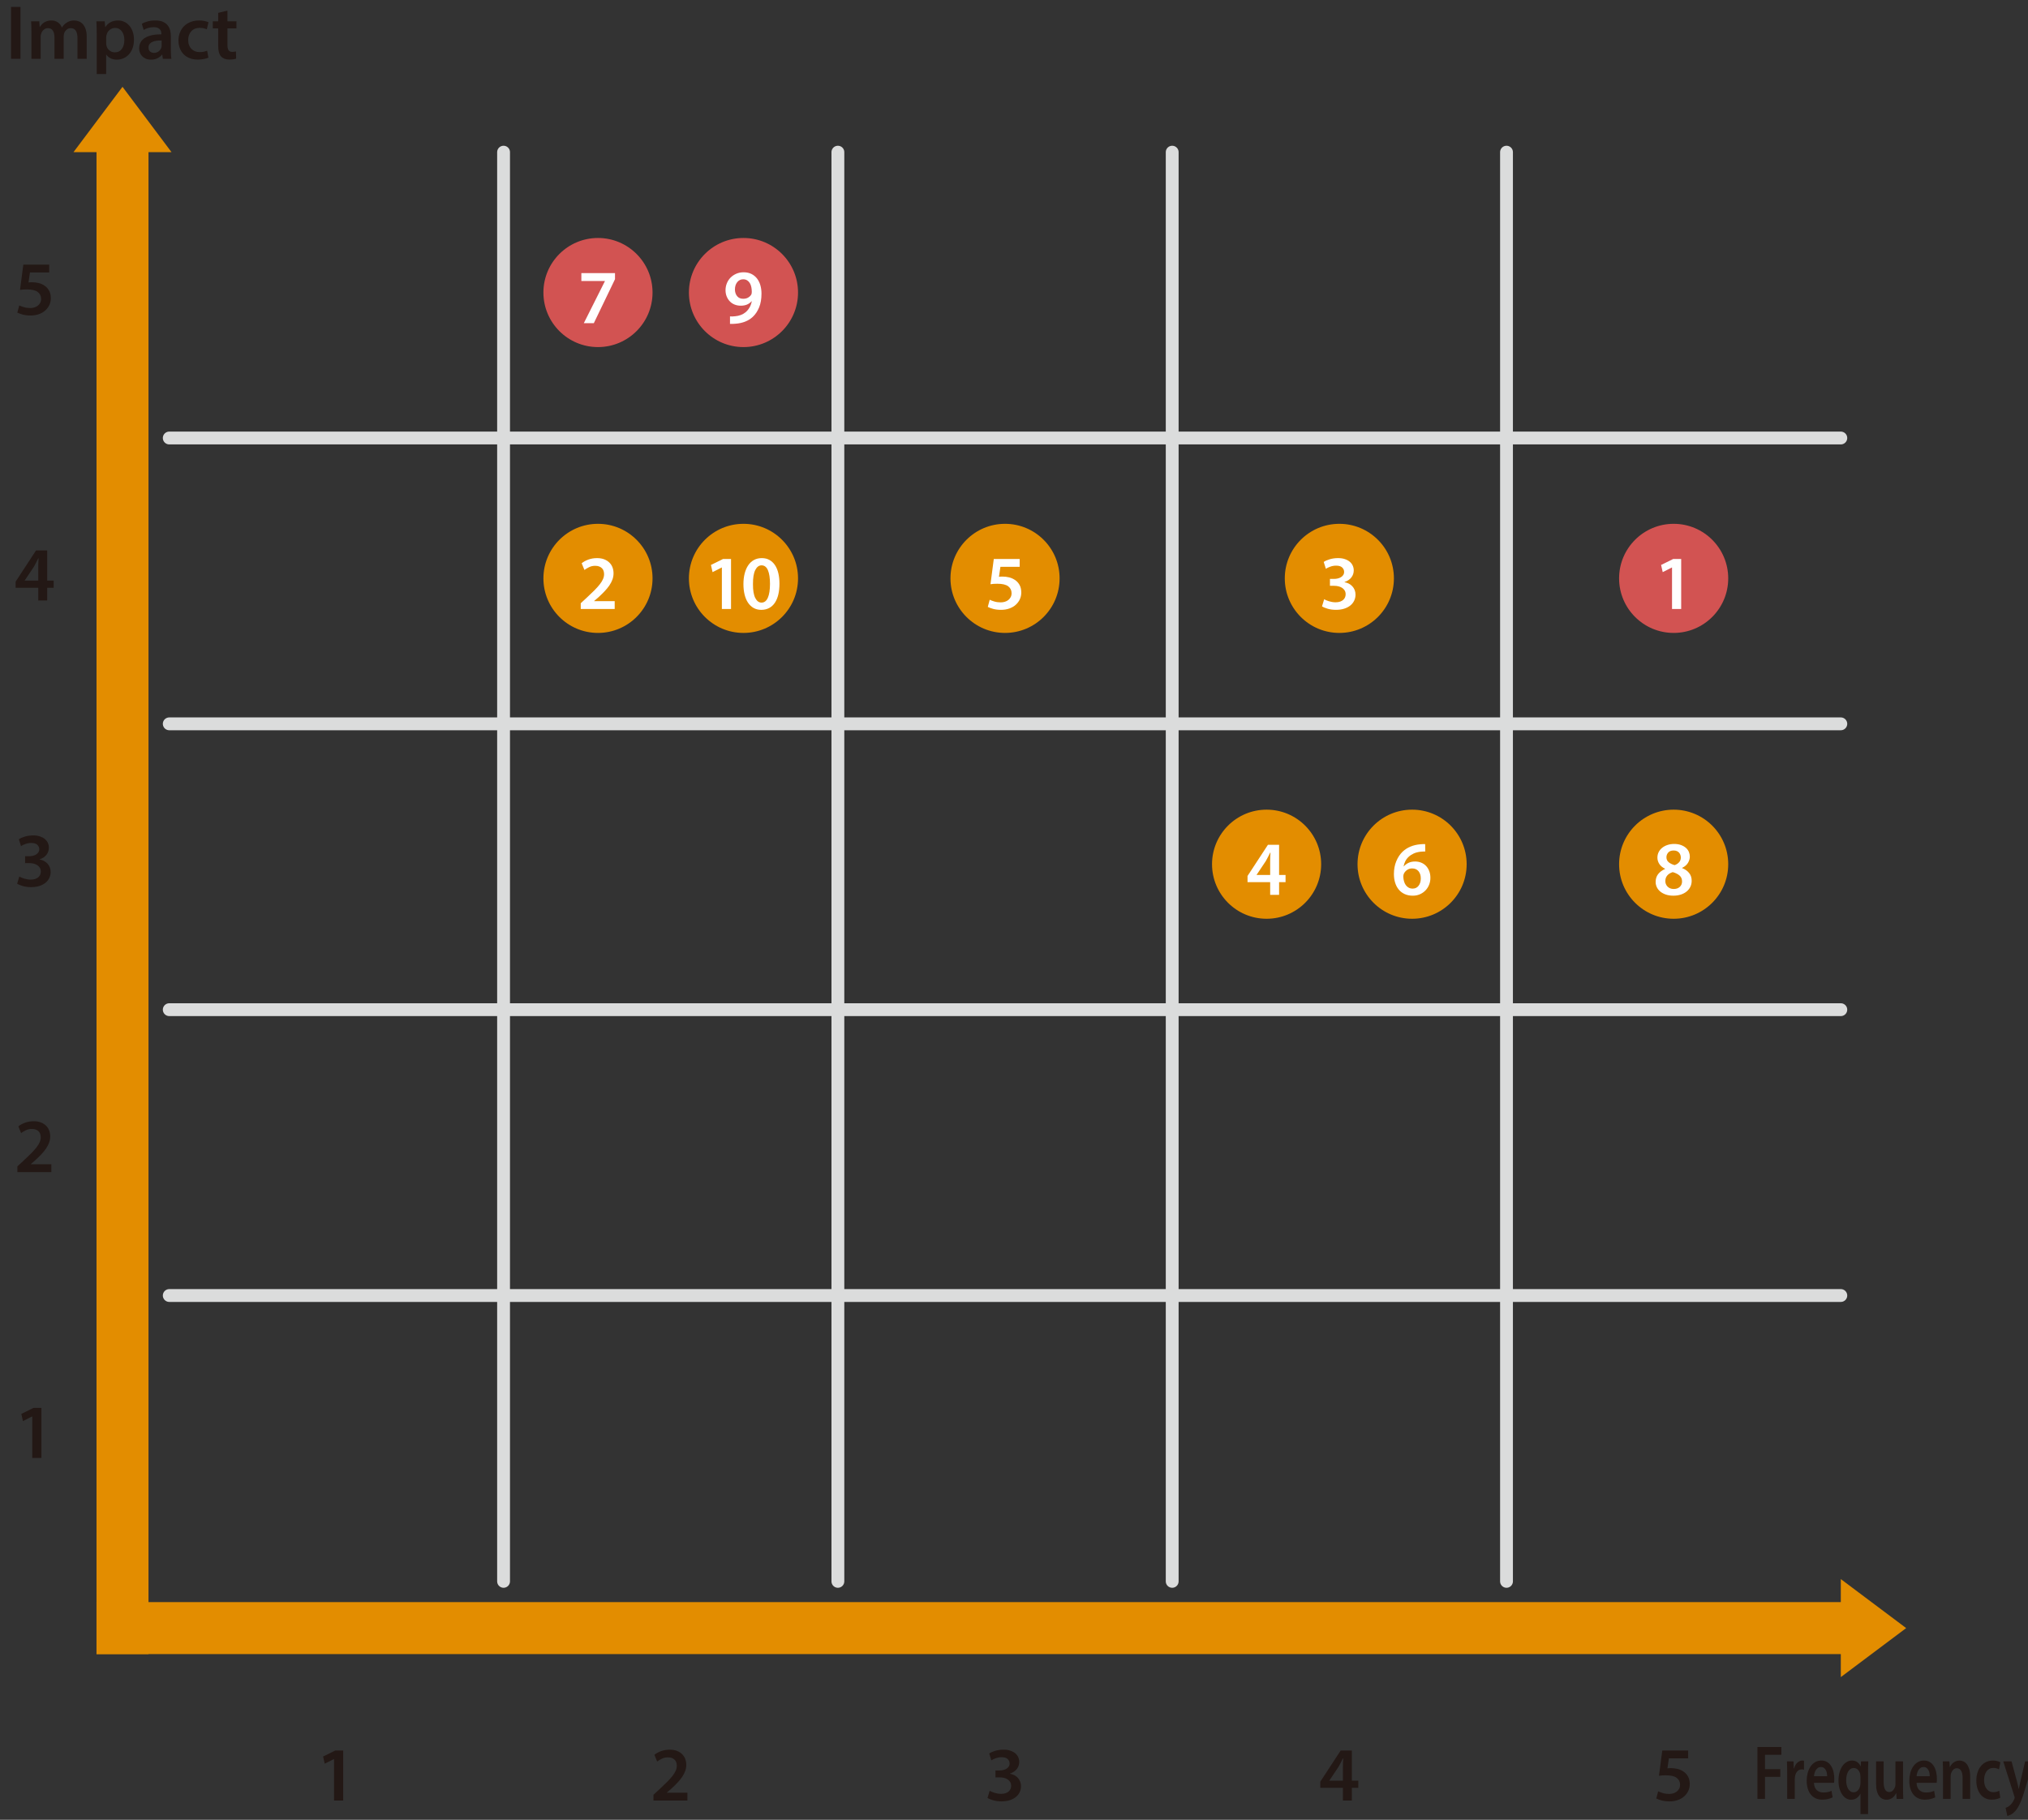<?xml version="1.0" encoding="UTF-8"?>
<svg id="_レイヤー_1" data-name="レイヤー 1" xmlns="http://www.w3.org/2000/svg" width="400" height="359" viewBox="0 0 400 359">
  <rect x="0" y="0" width="400" height="359" fill="#333333" stroke="none"/>
  <defs>
    <style>
      .cls-1 {
        fill: #231815;
      }

      .cls-2 {
        fill: #fff;
      }

      .cls-3 {
        fill: none;
        stroke: #dbdcdc;
        stroke-linecap: round;
        stroke-linejoin: round;
        stroke-width: 2.531px;
      }

      .cls-4 {
        fill: #e38d00;
      }

      .cls-5 {
        fill: #d25352;
      }
    </style>
  </defs>
  <rect class="cls-4" x="19.035" y="316.056" width="347.136" height="10.255"/>
  <polygon class="cls-4" points="363.08 330.85 363.08 311.514 375.97 321.182 363.08 330.85"/>
  <rect class="cls-4" x="19.035" y="26.924" width="10.255" height="299.385"/>
  <polygon class="cls-4" points="33.831 30.017 14.494 30.017 24.163 17.127 33.831 30.017"/>
  <g>
    <path class="cls-1" d="M4.042,1.365v10.235h-1.868V1.365h1.868Z"/>
    <path class="cls-1" d="M6.198,6.407c0-.426-.005-.817-.015-1.177-.01-.359-.025-.701-.046-1.025h1.61l.076,1.094h.046c.091-.142.202-.289.334-.44.131-.152.289-.289.471-.41s.395-.221.638-.296c.243-.076.521-.114.835-.114.486,0,.908.124,1.268.372.359.248.62.58.782.995h.03c.253-.405.557-.714.911-.927.203-.142.425-.251.668-.326.243-.076.516-.114.82-.114s.605.056.904.167c.298.111.564.294.797.547s.42.585.562.994c.142.41.213.909.213,1.496v4.358h-1.822v-4.085c0-.617-.106-1.099-.319-1.442-.212-.345-.546-.517-1.002-.517-.324,0-.598.099-.82.296s-.385.428-.486.691c-.021.091-.041.189-.061.296-.021.106-.03.215-.03.326v4.435h-1.822v-4.282c0-.517-.104-.939-.312-1.269-.208-.328-.529-.493-.964-.493-.354,0-.646.111-.873.334-.228.223-.382.466-.463.729-.071.172-.106.374-.106.607v4.373h-1.822v-5.193Z"/>
    <path class="cls-1" d="M19.075,6.665c0-.485-.005-.929-.015-1.328-.01-.4-.025-.777-.046-1.132h1.64l.091,1.139h.03c.273-.425.623-.749,1.048-.972s.921-.334,1.488-.334c.425,0,.828.089,1.207.266.38.178.708.428.987.752.278.324.501.719.668,1.185s.25.987.25,1.563c0,.669-.096,1.251-.289,1.747s-.448.908-.767,1.237-.679.575-1.078.736c-.4.162-.812.243-1.238.243-.466,0-.881-.091-1.245-.273-.365-.182-.643-.42-.835-.714h-.03v3.827h-1.868v-7.942ZM20.943,8.503c0,.192.02.364.061.516.091.386.289.699.592.942.304.242.653.364,1.048.364.597,0,1.061-.226,1.39-.676.329-.45.494-1.04.494-1.77,0-.323-.041-.63-.122-.919-.081-.288-.198-.539-.35-.751-.152-.213-.341-.382-.569-.509-.228-.127-.494-.19-.797-.19-.385,0-.736.127-1.055.38s-.524.588-.615,1.002c-.051.173-.076.329-.076.472v1.139Z"/>
    <path class="cls-1" d="M32.12,11.601l-.122-.82h-.045c-.233.294-.534.532-.903.714-.37.183-.797.273-1.283.273-.375,0-.707-.061-.995-.183-.288-.121-.531-.285-.729-.493-.198-.207-.347-.442-.448-.706-.101-.263-.152-.536-.152-.82,0-.931.39-1.632,1.169-2.103.779-.471,1.853-.701,3.219-.691v-.121c0-.122-.018-.259-.053-.41-.036-.152-.106-.291-.212-.418-.106-.126-.258-.235-.456-.326s-.458-.137-.782-.137c-.364,0-.724.051-1.078.151-.354.102-.658.233-.911.396l-.364-1.215c.273-.172.64-.324,1.101-.456.461-.131.985-.197,1.572-.197s1.078.086,1.473.258c.395.173.708.402.941.691.233.288.397.62.494.994.096.375.144.765.144,1.17v2.673c0,.334.008.655.023.964s.043.58.083.812h-1.686ZM31.876,7.986c-.334-.01-.655.005-.964.046-.309.04-.583.111-.82.212-.238.102-.43.243-.577.426-.146.182-.22.415-.22.698,0,.364.104.633.312.805.208.173.458.259.751.259.375,0,.691-.104.949-.312.258-.207.428-.443.509-.706.02-.071.035-.142.045-.213.01-.07.015-.137.015-.197v-1.018Z"/>
    <path class="cls-1" d="M41.109,11.373c-.203.091-.486.177-.85.258-.365.081-.78.122-1.245.122-.577,0-1.101-.089-1.572-.267-.471-.177-.871-.43-1.2-.759-.329-.329-.584-.724-.767-1.185-.182-.461-.273-.979-.273-1.557,0-.557.093-1.075.281-1.557.187-.48.456-.898.805-1.253.349-.354.779-.632,1.291-.835.511-.202,1.091-.304,1.739-.304.344,0,.678.033,1.002.099.324.066.592.149.805.251l-.334,1.396c-.152-.07-.341-.137-.569-.197-.228-.061-.509-.091-.843-.091-.354,0-.673.061-.957.182-.284.122-.521.292-.714.509-.192.218-.339.474-.44.768-.101.293-.152.607-.152.941,0,.385.058.724.175,1.018.116.293.275.541.478.744.203.202.44.356.714.463s.572.159.896.159.605-.027.843-.083.448-.124.63-.205l.258,1.382Z"/>
    <path class="cls-1" d="M44.86,2.095v2.11h1.776v1.397h-1.776v3.265c0,.455.071.797.212,1.025.142.228.39.341.744.341.162,0,.304-.01.425-.03.122-.02.223-.04.304-.061l.03,1.428c-.142.051-.329.094-.562.129s-.496.054-.79.054c-.344,0-.656-.054-.934-.16s-.503-.255-.675-.448c-.385-.414-.577-1.103-.577-2.064v-3.478h-1.063v-1.397h1.063v-1.67l1.822-.44Z"/>
  </g>
  <path class="cls-1" d="M9.705,53.754h-3.796l-.289,1.974c.111-.021.223-.032.334-.038.111-.005.238-.008.379-.008.436,0,.86.051,1.276.152.415.102.79.264,1.124.486.375.232.684.557.926.972.243.415.365.926.365,1.533,0,.477-.094.919-.281,1.329-.187.41-.456.772-.805,1.086s-.77.56-1.26.736c-.491.177-1.041.266-1.648.266-.577,0-1.091-.061-1.541-.183-.451-.121-.808-.253-1.071-.395l.38-1.412c.212.111.514.226.903.342s.812.175,1.268.175c.273,0,.539-.038.797-.114s.486-.189.683-.342c.198-.151.357-.342.479-.569s.182-.488.182-.782c0-.566-.22-1.02-.661-1.359-.44-.339-1.157-.508-2.148-.508-.273,0-.517.007-.729.022-.213.015-.42.038-.623.068l.653-4.981h5.103v1.55Z"/>
  <path class="cls-1" d="M7.548,118.461v-2.506H3.084v-1.215l4.024-6.15h2.202v5.953h1.275v1.412h-1.275v2.506h-1.762ZM7.548,114.543v-2.688c0-.283.005-.567.016-.851.01-.283.025-.572.045-.865h-.061c-.152.313-.296.602-.433.865s-.281.531-.433.805l-1.807,2.703-.015.03h2.688Z"/>
  <path class="cls-1" d="M3.813,172.917c.091.061.217.127.379.197.162.071.342.137.539.197.198.062.41.112.638.152.228.04.458.061.691.061.354,0,.658-.046.911-.137.253-.091.46-.213.623-.364.162-.152.278-.321.349-.509s.106-.377.106-.569c0-.294-.063-.544-.19-.752-.126-.207-.294-.38-.501-.517-.208-.136-.446-.237-.714-.304-.269-.065-.544-.099-.828-.099h-.866v-1.366h.835c.212,0,.435-.025.668-.076s.445-.131.638-.243c.192-.111.35-.255.471-.433.121-.177.182-.387.182-.63,0-.334-.127-.623-.38-.866-.253-.242-.653-.364-1.2-.364-.405,0-.792.068-1.162.205s-.655.276-.858.418l-.425-1.352c.283-.202.678-.38,1.185-.531.506-.152,1.058-.229,1.655-.229.506,0,.952.066,1.336.198.384.131.706.306.964.523.258.218.453.474.584.767.131.294.197.603.197.927,0,.517-.152.977-.456,1.382s-.759.714-1.367.926v.031c.304.051.587.144.851.28.263.137.494.312.691.524.197.212.352.458.463.736s.167.585.167.919c0,.415-.086.805-.258,1.169-.172.364-.42.681-.744.949-.324.269-.727.48-1.207.638-.481.157-1.025.235-1.633.235s-1.154-.071-1.64-.213c-.486-.142-.86-.298-1.124-.471l.425-1.412Z"/>
  <path class="cls-1" d="M3.433,231.229v-1.139l1.169-1.078c.577-.537,1.081-1.021,1.511-1.45.431-.431.787-.828,1.071-1.192.283-.364.496-.709.638-1.032.142-.324.213-.648.213-.973,0-.223-.031-.433-.091-.63s-.162-.372-.304-.523c-.142-.152-.324-.273-.547-.365-.223-.091-.496-.137-.82-.137-.436,0-.833.089-1.192.267-.36.177-.666.361-.919.554l-.546-1.321c.354-.293.792-.536,1.313-.729.521-.192,1.096-.289,1.724-.289.546,0,1.022.081,1.427.243.405.162.744.38,1.018.653.273.273.476.59.607.949.131.359.197.741.197,1.146,0,.436-.074.851-.22,1.245-.147.395-.352.784-.615,1.169s-.577.768-.941,1.146c-.364.38-.759.768-1.185,1.162l-.865.744v.03h4.054v1.549H3.433Z"/>
  <path class="cls-1" d="M6.364,279.43h-.031l-1.807.912-.319-1.413,2.399-1.185h1.564v9.871h-1.807v-8.186Z"/>
  <g>
    <path class="cls-1" d="M332.967,346.882h-3.797l-.288,1.974c.111-.021.223-.032.334-.038.111-.005.237-.008.38-.008.435,0,.86.051,1.275.152s.79.264,1.124.486c.374.232.683.557.926.972s.364.926.364,1.533c0,.477-.094.919-.28,1.329-.188.41-.456.772-.805,1.086-.35.313-.77.56-1.261.736s-1.04.266-1.647.266c-.577,0-1.091-.061-1.542-.183-.45-.121-.807-.253-1.07-.395l.38-1.412c.213.111.514.226.903.342s.812.175,1.269.175c.272,0,.539-.038.797-.114s.486-.189.684-.342c.197-.151.356-.342.478-.569.122-.228.183-.488.183-.782,0-.566-.22-1.02-.66-1.359-.44-.339-1.157-.508-2.149-.508-.273,0-.516.007-.729.022-.213.015-.42.038-.623.068l.653-4.981h5.103v1.55Z"/>
    <path class="cls-1" d="M264.876,355.203v-2.506h-4.465v-1.215l4.024-6.15h2.202v5.953h1.275v1.412h-1.275v2.506h-1.762ZM264.876,351.285v-2.688c0-.283.005-.567.015-.851s.025-.572.046-.865h-.061c-.152.313-.296.602-.433.865s-.281.531-.434.805l-1.807,2.703-.016.03h2.688Z"/>
    <path class="cls-1" d="M195.204,353.274c.091.061.217.127.379.197.162.071.342.137.539.197.198.062.41.112.638.152.228.04.458.061.691.061.354,0,.658-.046.911-.137.253-.091.46-.213.623-.364.162-.152.278-.321.349-.509s.106-.377.106-.569c0-.294-.063-.544-.19-.752-.126-.207-.294-.38-.501-.517-.208-.136-.446-.237-.714-.304-.269-.065-.544-.099-.828-.099h-.866v-1.366h.835c.212,0,.435-.025.668-.076s.445-.131.638-.243c.192-.111.35-.255.471-.433.121-.177.182-.387.182-.63,0-.334-.127-.623-.38-.866-.253-.242-.653-.364-1.2-.364-.405,0-.792.068-1.162.205s-.655.276-.858.418l-.425-1.352c.283-.202.678-.38,1.185-.531.506-.152,1.058-.229,1.655-.229.506,0,.952.066,1.336.198.384.131.706.306.964.523.258.218.453.474.584.767.131.294.198.603.198.927,0,.517-.152.977-.456,1.382s-.759.714-1.367.926v.031c.304.051.587.144.851.28.263.137.494.312.691.524.197.212.352.458.463.736s.167.585.167.919c0,.415-.086.805-.258,1.169-.172.364-.42.681-.744.949-.324.269-.727.48-1.207.638-.481.157-1.025.235-1.633.235s-1.154-.071-1.64-.213c-.486-.142-.86-.298-1.124-.471l.425-1.412Z"/>
    <path class="cls-1" d="M128.889,355.203v-1.139l1.169-1.078c.577-.537,1.081-1.021,1.511-1.45.431-.431.787-.828,1.071-1.192.283-.364.496-.709.638-1.032.142-.324.213-.648.213-.973,0-.223-.031-.433-.091-.63s-.162-.372-.304-.523c-.142-.152-.324-.273-.547-.365-.223-.091-.496-.137-.82-.137-.436,0-.833.089-1.192.267-.36.177-.666.361-.919.554l-.546-1.321c.354-.293.792-.536,1.313-.729.521-.192,1.096-.289,1.724-.289.546,0,1.022.081,1.427.243.405.162.744.38,1.018.653.273.273.476.59.607.949.131.359.197.741.197,1.146,0,.436-.074.851-.22,1.245-.147.395-.352.784-.615,1.169s-.577.768-.941,1.146c-.364.38-.759.768-1.185,1.162l-.865.744v.03h4.054v1.549h-6.697Z"/>
    <path class="cls-1" d="M65.884,347.018h-.031l-1.807.912-.319-1.413,2.399-1.185h1.564v9.871h-1.807v-8.186Z"/>
  </g>
  <g>
    <path class="cls-1" d="M346.633,344.64h4.726v1.534h-3.231v2.824h3.014v1.534h-3.014v4.343h-1.494v-10.235Z"/>
    <path class="cls-1" d="M352.501,349.863c0-.506-.004-.946-.012-1.32-.009-.375-.021-.729-.037-1.063h1.3l.049,1.412h.049c.146-.526.372-.921.681-1.185.308-.263.619-.395.935-.395.073,0,.134.003.183.008s.105.018.17.038v1.762c-.064-.021-.132-.036-.2-.046-.069-.01-.147-.016-.237-.016-.364,0-.662.129-.893.388-.23.258-.379.6-.443,1.024-.017.082-.028.17-.036.267-.009.096-.013.199-.013.311v3.827h-1.494v-5.012Z"/>
    <path class="cls-1" d="M357.785,351.701c.008.334.062.623.164.865.102.243.235.44.401.593.166.151.358.266.577.342.219.075.445.113.68.113.349,0,.652-.027.911-.083.26-.056.502-.14.729-.251l.219,1.291c-.26.132-.562.24-.905.326-.345.086-.731.13-1.16.13-.479,0-.907-.089-1.288-.267-.381-.177-.7-.427-.96-.751-.259-.324-.457-.717-.595-1.177-.138-.461-.207-.975-.207-1.542,0-.517.062-1.012.183-1.488.121-.476.304-.898.547-1.268s.544-.666.905-.889c.36-.223.779-.334,1.257-.334s.881.111,1.209.334.591.509.79.858c.198.349.34.736.425,1.161.085.426.128.841.128,1.245,0,.173-.005.327-.013.464s-.021.245-.036.326h-3.961ZM360.386,350.396c0-.172-.017-.362-.049-.569-.032-.208-.096-.402-.188-.585-.094-.183-.219-.337-.377-.463-.157-.127-.362-.19-.613-.19-.235,0-.436.059-.602.175s-.304.264-.413.44c-.109.178-.192.372-.249.585-.057.212-.093.415-.109.607h2.601Z"/>
    <path class="cls-1" d="M366.958,353.857h-.024c-.179.354-.42.641-.724.858s-.674.326-1.111.326c-.332,0-.647-.086-.947-.258s-.563-.423-.79-.752-.406-.724-.54-1.185-.201-.979-.201-1.557c0-.678.079-1.266.237-1.762.158-.495.362-.908.613-1.237s.535-.574.851-.736.632-.243.947-.243c.413,0,.764.102,1.051.304.288.203.513.481.675.835l.024.016.036-.987h1.445c-.016.334-.028.679-.036,1.033s-.012.724-.012,1.108v8.261h-1.494v-4.024ZM366.958,350.532c0-.162-.013-.314-.037-.456-.064-.354-.208-.658-.431-.911-.224-.253-.505-.38-.845-.38-.243,0-.458.062-.644.183-.187.121-.343.288-.468.501-.126.213-.223.469-.292.767-.068.299-.104.621-.104.965,0,.334.032.646.098.934.064.289.16.539.285.752.126.213.279.38.462.501s.391.183.626.183c.308,0,.574-.111.802-.334.227-.223.385-.521.474-.896.049-.182.073-.374.073-.577v-1.229Z"/>
    <path class="cls-1" d="M375.352,352.658c0,.445.004.85.012,1.215.009.364.021.698.037,1.002h-1.312l-.072-1.124h-.024c-.065.132-.15.273-.256.426-.104.151-.234.291-.389.417-.153.127-.334.233-.54.319-.207.086-.443.129-.711.129s-.526-.056-.777-.167-.472-.291-.662-.539-.343-.577-.456-.987-.17-.919-.17-1.526v-4.343h1.494v4.024c0,.617.085,1.108.256,1.473.17.364.453.547.85.547.3,0,.545-.108.735-.326s.326-.443.407-.676c.057-.192.085-.385.085-.577v-4.465h1.494v5.179Z"/>
    <path class="cls-1" d="M378.023,351.701c.008.334.062.623.164.865.102.243.235.44.401.593.166.151.358.266.577.342.219.075.445.113.68.113.349,0,.652-.027.911-.083.26-.056.502-.14.729-.251l.219,1.291c-.26.132-.562.24-.905.326-.345.086-.731.13-1.16.13-.479,0-.907-.089-1.288-.267-.381-.177-.7-.427-.96-.751-.259-.324-.457-.717-.595-1.177-.138-.461-.207-.975-.207-1.542,0-.517.062-1.012.183-1.488.121-.476.304-.898.547-1.268s.544-.666.905-.889c.36-.223.779-.334,1.257-.334s.881.111,1.209.334.591.509.79.858c.198.349.34.736.425,1.161.085.426.128.841.128,1.245,0,.173-.005.327-.013.464s-.021.245-.036.326h-3.961ZM380.624,350.396c0-.172-.017-.362-.049-.569-.032-.208-.096-.402-.188-.585-.094-.183-.219-.337-.377-.463-.157-.127-.362-.19-.613-.19-.235,0-.436.059-.602.175s-.304.264-.413.44c-.109.178-.192.372-.249.585-.057.212-.093.415-.109.607h2.601Z"/>
    <path class="cls-1" d="M383.235,349.682c0-.426-.004-.817-.012-1.177-.009-.359-.021-.701-.037-1.025h1.312l.072,1.108h.037c.064-.142.151-.288.261-.44.109-.151.243-.288.401-.41.157-.121.34-.222.547-.304.206-.08.431-.121.674-.121.259,0,.515.056.766.167s.476.294.674.547.358.579.48.979c.121.4.182.894.182,1.48v4.389h-1.494v-4.176c0-.264-.021-.509-.061-.736-.041-.229-.107-.426-.2-.593-.094-.167-.211-.299-.353-.395-.142-.097-.314-.145-.517-.145-.3,0-.549.111-.747.334s-.338.477-.419.76c-.024.081-.041.174-.049.28s-.012.216-.012.327v4.343h-1.507v-5.193Z"/>
    <path class="cls-1" d="M394.534,354.647c-.162.091-.389.177-.681.258s-.624.122-.996.122c-.462,0-.881-.089-1.258-.267-.376-.177-.696-.43-.959-.759-.264-.329-.468-.724-.614-1.185-.146-.461-.219-.979-.219-1.557,0-.557.075-1.075.226-1.557.149-.48.364-.898.644-1.253.279-.354.623-.632,1.032-.835.409-.202.873-.304,1.392-.304.275,0,.542.033.802.099.259.066.474.149.644.251l-.268,1.396c-.121-.07-.273-.137-.455-.197-.183-.061-.407-.091-.675-.091-.283,0-.538.061-.765.182-.228.122-.418.292-.571.509-.154.218-.271.474-.353.768-.081.293-.121.607-.121.941,0,.385.046.724.14,1.018.093.293.221.541.383.744.162.202.353.356.57.463.219.106.458.159.717.159s.484-.027.675-.083.358-.124.504-.205l.207,1.382Z"/>
    <path class="cls-1" d="M396.757,347.479l1.069,3.964c.064.232.125.479.182.736s.105.493.146.706h.036c.049-.213.099-.448.151-.706s.107-.509.164-.752l.924-3.948h1.604l-1.482,5.042c-.202.688-.391,1.288-.564,1.799-.175.512-.345.954-.511,1.329-.166.374-.328.691-.485.949-.158.258-.326.483-.505.676-.291.324-.579.557-.862.698s-.519.228-.704.259l-.341-1.58c.13-.04.27-.101.419-.182.15-.081.302-.192.456-.334.138-.112.281-.271.432-.479.149-.208.277-.438.382-.691.065-.142.098-.253.098-.334,0-.04-.004-.088-.013-.145-.008-.055-.032-.129-.072-.22l-2.162-6.788h1.64Z"/>
  </g>
  <line class="cls-3" x1="99.323" y1="30.017" x2="99.323" y2="311.961"/>
  <line class="cls-3" x1="165.263" y1="30.017" x2="165.263" y2="311.961"/>
  <line class="cls-3" x1="231.202" y1="30.017" x2="231.202" y2="311.961"/>
  <line class="cls-3" x1="297.141" y1="30.017" x2="297.141" y2="311.961"/>
  <line class="cls-3" x1="33.384" y1="255.572" x2="363.08" y2="255.572"/>
  <line class="cls-3" x1="33.384" y1="199.183" x2="363.08" y2="199.183"/>
  <line class="cls-3" x1="33.384" y1="142.794" x2="363.08" y2="142.794"/>
  <line class="cls-3" x1="33.384" y1="86.406" x2="363.08" y2="86.406"/>
  <path class="cls-5" d="M340.872,114.098c0,5.943-4.819,10.762-10.762,10.762s-10.762-4.819-10.762-10.762,4.819-10.762,10.762-10.762,10.762,4.819,10.762,10.762"/>
  <path class="cls-2" d="M329.789,111.953h-.03l-1.808.912-.318-1.413,2.399-1.185h1.563v9.871h-1.807v-8.186Z"/>
  <path class="cls-5" d="M128.706,57.709c0,5.943-4.819,10.762-10.762,10.762s-10.762-4.819-10.762-10.762,4.819-10.762,10.762-10.762,10.762,4.819,10.762,10.762"/>
  <path class="cls-2" d="M121.302,53.882v1.2l-4.176,8.671h-1.974l4.161-8.291v-.03h-4.647v-1.55h6.636Z"/>
  <path class="cls-5" d="M157.403,57.709c0,5.943-4.819,10.762-10.762,10.762s-10.762-4.819-10.762-10.762,4.819-10.762,10.762-10.762,10.762,4.819,10.762,10.762"/>
  <path class="cls-2" d="M143.984,62.417c.142.02.291.025.448.015.157-.01.352-.025.584-.046.365-.03.721-.108,1.071-.235.349-.126.661-.301.934-.523.658-.536,1.078-1.266,1.261-2.187l-.031-.016c-.253.284-.554.501-.903.653-.349.151-.767.228-1.253.228-.425,0-.823-.073-1.192-.22-.37-.147-.686-.357-.949-.631s-.471-.597-.623-.972c-.152-.374-.228-.789-.228-1.245,0-.466.085-.913.258-1.344s.415-.805.729-1.124c.313-.318.691-.574,1.131-.767s.924-.289,1.45-.289c.577,0,1.083.106,1.519.319.435.213.802.506,1.101.881.298.374.524.82.676,1.336.152.517.228,1.073.228,1.671,0,1.062-.157,1.972-.471,2.726s-.729,1.374-1.245,1.86c-.436.405-.939.719-1.511.941-.572.223-1.192.359-1.86.41-.213.021-.418.032-.615.038-.197.005-.367.002-.509-.008v-1.473ZM146.581,55.097c-.476,0-.865.188-1.169.562-.304.374-.456.865-.456,1.473.01.517.154.947.433,1.291s.676.517,1.192.517c.385,0,.711-.079.979-.235.269-.157.473-.352.615-.585.03-.061.056-.132.076-.213.021-.081.031-.187.031-.318,0-.334-.031-.65-.091-.949s-.159-.562-.296-.79-.314-.41-.532-.547-.479-.205-.782-.205Z"/>
  <path class="cls-4" d="M128.706,114.098c0,5.943-4.819,10.762-10.762,10.762s-10.762-4.819-10.762-10.762,4.819-10.762,10.762-10.762,10.762,4.819,10.762,10.762"/>
  <path class="cls-2" d="M114.545,120.139v-1.139l1.169-1.078c.577-.537,1.081-1.021,1.511-1.45.431-.431.787-.828,1.071-1.192.283-.364.496-.709.638-1.032.142-.324.213-.648.213-.973,0-.223-.031-.433-.091-.63s-.162-.372-.304-.523c-.142-.152-.324-.273-.547-.365-.223-.091-.496-.137-.82-.137-.436,0-.833.089-1.192.267-.36.177-.666.361-.919.554l-.546-1.321c.354-.293.792-.536,1.313-.729.521-.192,1.096-.289,1.724-.289.546,0,1.022.081,1.427.243.405.162.744.38,1.018.653.273.273.476.59.607.949.131.359.197.741.197,1.146,0,.436-.074.851-.22,1.245-.147.395-.352.784-.615,1.169s-.577.768-.941,1.146c-.364.38-.759.768-1.185,1.162l-.865.744v.03h4.054v1.549h-6.697Z"/>
  <path class="cls-4" d="M157.403,114.098c0,5.943-4.819,10.762-10.762,10.762s-10.762-4.819-10.762-10.762,4.819-10.762,10.762-10.762,10.762,4.819,10.762,10.762"/>
  <g>
    <path class="cls-2" d="M142.382,111.953h-.031l-1.807.912-.319-1.413,2.399-1.185h1.564v9.871h-1.807v-8.186Z"/>
    <path class="cls-2" d="M150.248,110.101c.597,0,1.114.127,1.549.38.436.253.797.603,1.086,1.048s.503.978.646,1.595c.142.617.212,1.291.212,2.02,0,.79-.076,1.503-.228,2.142-.152.638-.38,1.182-.684,1.632-.304.451-.681.795-1.131,1.033-.45.237-.969.356-1.556.356-.567,0-1.068-.124-1.503-.372-.436-.248-.803-.595-1.101-1.04-.299-.445-.524-.979-.676-1.603-.152-.622-.228-1.308-.228-2.058,0-.769.081-1.468.243-2.096.162-.627.395-1.166.699-1.617.304-.45.681-.799,1.131-1.048.45-.248.964-.372,1.541-.372ZM150.202,111.528c-.506,0-.917.307-1.23.919-.314.612-.466,1.541-.456,2.786-.01,1.205.139,2.113.448,2.727.309.612.722.918,1.238.918.547,0,.961-.318,1.245-.956.283-.638.425-1.555.425-2.749,0-1.154-.137-2.05-.41-2.688s-.693-.957-1.26-.957Z"/>
  </g>
  <path class="cls-4" d="M260.584,170.487c0,5.943-4.819,10.762-10.762,10.762s-10.762-4.819-10.762-10.762,4.819-10.762,10.762-10.762,10.762,4.819,10.762,10.762"/>
  <path class="cls-2" d="M250.526,176.528v-2.506h-4.465v-1.215l4.024-6.15h2.202v5.953h1.275v1.412h-1.275v2.506h-1.762ZM250.526,172.61v-2.688c0-.283.005-.567.015-.851s.025-.572.046-.865h-.061c-.152.313-.296.602-.433.865s-.281.531-.434.805l-1.807,2.703-.016.03h2.688Z"/>
  <path class="cls-4" d="M289.281,170.487c0,5.943-4.819,10.762-10.762,10.762s-10.762-4.819-10.762-10.762,4.819-10.762,10.762-10.762,10.762,4.819,10.762,10.762"/>
  <path class="cls-2" d="M281.113,167.979c-.142,0-.288.003-.439.008-.152.005-.324.018-.517.038-.517.061-.967.183-1.352.364-.385.183-.714.402-.987.661-.273.258-.488.546-.646.865-.157.318-.266.65-.326.994h.046c.242-.283.549-.514.918-.69.37-.177.803-.266,1.299-.266.425,0,.822.073,1.192.22.369.147.688.359.956.638.269.279.48.618.638,1.018.157.4.235.849.235,1.344,0,.477-.083.927-.25,1.352-.167.426-.402.798-.706,1.116-.304.319-.669.575-1.094.768-.425.191-.901.288-1.428.288-.597,0-1.129-.106-1.594-.319-.466-.212-.856-.508-1.17-.888s-.552-.83-.714-1.352-.242-1.086-.242-1.693c0-.951.156-1.805.471-2.559.313-.754.729-1.38,1.245-1.876.911-.85,2.08-1.336,3.508-1.457.202-.021.382-.033.539-.038.156-.005.291-.003.402.007l.015,1.458ZM278.639,175.298c.485,0,.873-.187,1.161-.562.289-.374.434-.86.434-1.458,0-.577-.149-1.048-.448-1.412s-.722-.547-1.269-.547c-.354,0-.676.097-.964.289s-.504.436-.646.729c-.081.162-.121.359-.121.593.01.324.056.63.137.918.081.289.197.539.349.752.152.213.342.383.569.509.229.127.494.189.798.189Z"/>
  <path class="cls-4" d="M208.994,114.098c0,5.943-4.819,10.762-10.762,10.762s-10.762-4.819-10.762-10.762,4.819-10.762,10.762-10.762,10.762,4.819,10.762,10.762"/>
  <path class="cls-2" d="M201.119,111.817h-3.796l-.289,1.974c.111-.021.223-.032.334-.038.111-.005.238-.008.379-.008.436,0,.86.051,1.276.152.415.102.79.264,1.124.486.375.232.684.557.926.972.243.415.364.926.364,1.533,0,.477-.094.919-.281,1.329-.187.41-.455.772-.804,1.086s-.77.56-1.26.736c-.491.177-1.041.266-1.648.266-.577,0-1.091-.061-1.541-.183-.451-.121-.808-.253-1.071-.395l.38-1.412c.212.111.514.226.903.342s.812.175,1.268.175c.273,0,.539-.038.797-.114s.486-.189.683-.342c.198-.151.357-.342.479-.569s.182-.488.182-.782c0-.566-.22-1.02-.661-1.359-.44-.339-1.157-.508-2.148-.508-.273,0-.517.007-.729.022-.213.015-.42.038-.623.068l.653-4.981h5.103v1.55Z"/>
  <path class="cls-4" d="M274.933,114.098c0,5.943-4.819,10.762-10.762,10.762s-10.762-4.819-10.762-10.762,4.819-10.762,10.762-10.762,10.762,4.819,10.762,10.762"/>
  <path class="cls-2" d="M261.175,118.21c.092.061.218.127.38.197.162.071.342.137.539.197.197.062.41.112.638.152.229.04.458.061.691.061.354,0,.658-.046.911-.137s.46-.213.622-.364c.162-.152.278-.321.35-.509.07-.188.106-.377.106-.569,0-.294-.063-.544-.189-.752-.127-.207-.294-.38-.502-.517-.207-.136-.445-.237-.714-.304-.268-.065-.544-.099-.827-.099h-.865v-1.366h.835c.213,0,.436-.025.668-.076s.445-.131.638-.243c.192-.111.35-.255.471-.433.122-.177.183-.387.183-.63,0-.334-.127-.623-.38-.866-.253-.242-.653-.364-1.199-.364-.405,0-.793.068-1.162.205s-.655.276-.857.418l-.426-1.352c.283-.202.679-.38,1.185-.531.506-.152,1.058-.229,1.655-.229.506,0,.951.066,1.336.198.385.131.706.306.965.523.258.218.453.474.584.767.132.294.198.603.198.927,0,.517-.152.977-.456,1.382s-.759.714-1.366.926v.031c.304.051.587.144.85.28.264.137.494.312.691.524.197.212.352.458.463.736s.167.585.167.919c0,.415-.086.805-.258,1.169s-.42.681-.744.949-.727.48-1.207.638c-.481.157-1.025.235-1.633.235s-1.154-.071-1.64-.213c-.486-.142-.861-.298-1.124-.471l.425-1.412Z"/>
  <path class="cls-4" d="M340.872,170.487c0,5.943-4.819,10.762-10.762,10.762s-10.762-4.819-10.762-10.762,4.819-10.762,10.762-10.762,10.762,4.819,10.762,10.762"/>
  <path class="cls-2" d="M330.066,176.695c-.577,0-1.084-.076-1.519-.228-.436-.152-.803-.354-1.102-.607s-.521-.542-.668-.866c-.146-.323-.22-.657-.22-1.002,0-.617.164-1.136.493-1.557.329-.42.782-.757,1.359-1.01v-.045c-.517-.253-.896-.572-1.139-.957-.243-.385-.365-.795-.365-1.23,0-.404.084-.771.251-1.101s.399-.612.698-.851c.299-.237.648-.423,1.048-.554.4-.132.833-.198,1.299-.198.526,0,.984.074,1.374.221s.714.337.972.569c.259.233.448.499.569.797.122.299.183.601.183.904,0,.415-.119.825-.356,1.229-.238.405-.626.739-1.162,1.002v.046c.547.203.997.514,1.352.934.354.421.531.939.531,1.557,0,.446-.089.849-.266,1.208s-.425.668-.744.926c-.318.258-.698.458-1.139.6s-.924.213-1.45.213ZM330.127,175.374c.496,0,.894-.139,1.192-.417.298-.278.447-.631.447-1.056,0-.506-.169-.903-.509-1.192-.339-.288-.781-.509-1.328-.66-.466.142-.825.361-1.078.66s-.38.655-.38,1.07c-.01.213.022.416.099.607.076.192.185.362.326.509.142.147.316.264.524.35.207.086.442.129.706.129ZM330.111,167.781c-.476,0-.832.135-1.07.402-.238.269-.356.58-.356.935,0,.404.149.731.447.979.299.248.687.438,1.162.569.334-.102.623-.281.865-.539.243-.259.365-.575.365-.949,0-.172-.028-.342-.084-.509s-.14-.316-.251-.448-.255-.237-.433-.318c-.177-.081-.393-.122-.646-.122Z"/>
</svg>